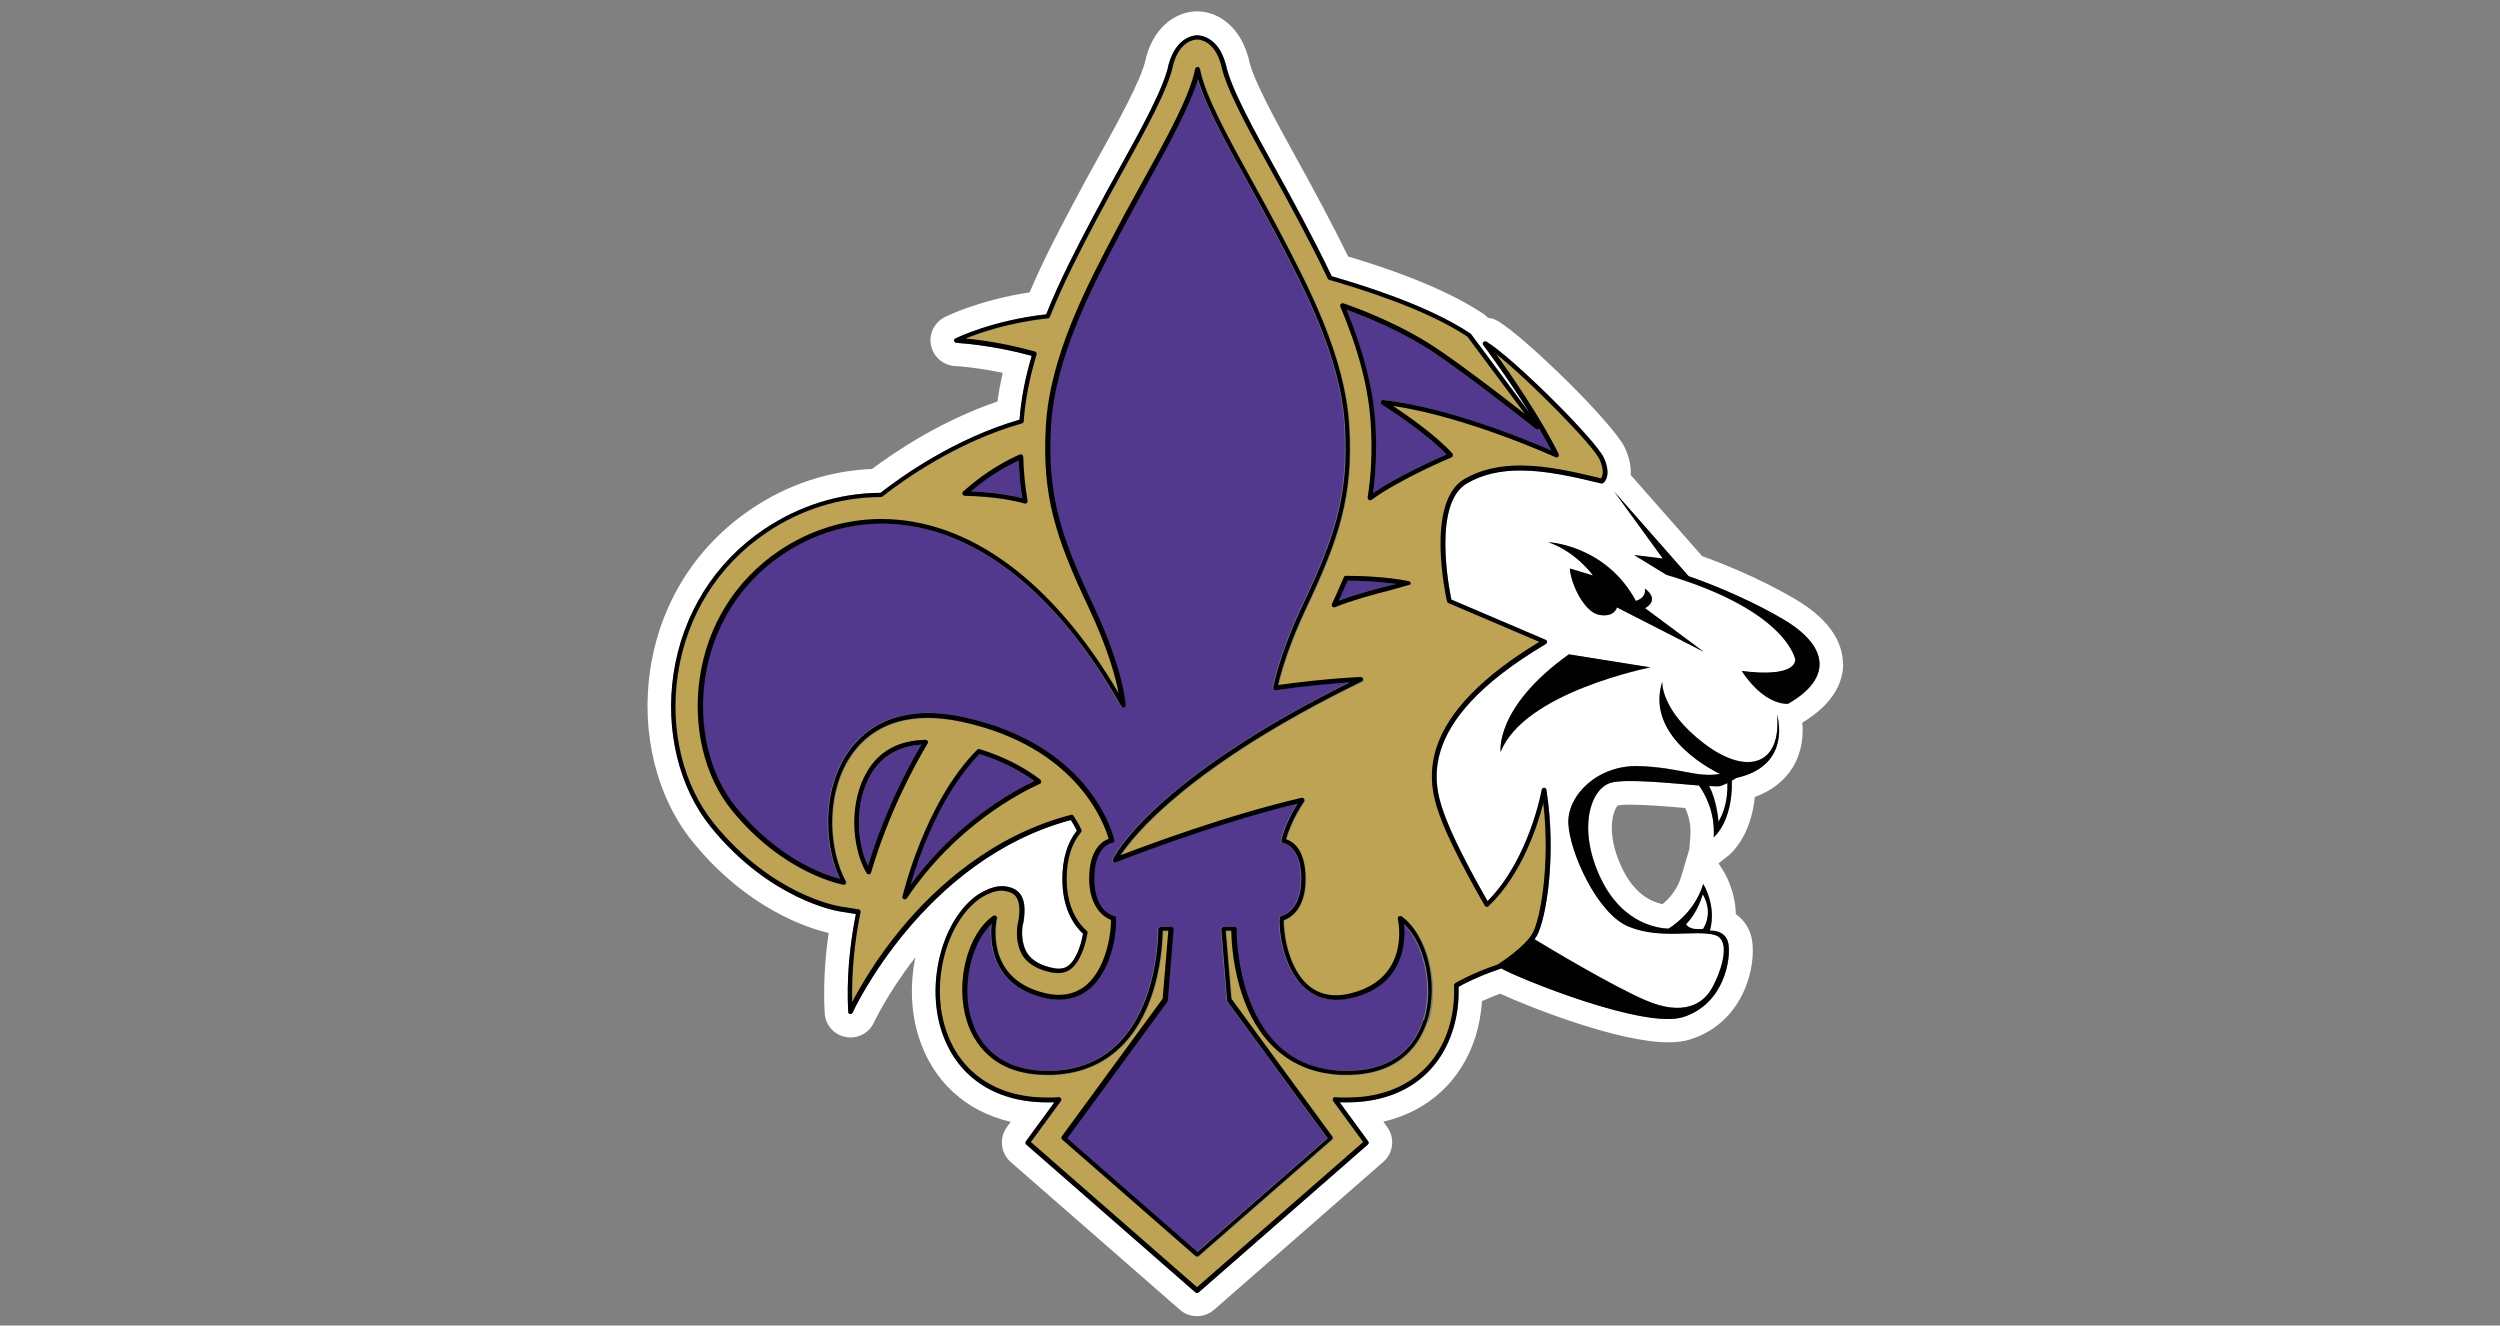 <svg xmlns="http://www.w3.org/2000/svg" id="Calque_1" viewBox="0 0 150 79.53"><rect x="0" y="0" width="150" height="79.53" fill="#808080" stroke="none"/><defs><style>.cls-1{fill:none;}.cls-1,.cls-2,.cls-3,.cls-4,.cls-5{stroke-width:0px;}.cls-2{fill:#52398e;}.cls-3{fill:#bea354;}.cls-4{fill:#fff;}.cls-5{fill:#010101;}</style></defs><path class="cls-1" d="m97.32,52.06c.7,1.47,1.64,2.01,2.43,2.17.35-.29.88-.83,1.11-1.62l.5-1.67.06-.82c.05-.68-.13-1.26-.31-1.66-1.04-.09-2.34-.2-3.26-.2-.49,0-.7.03-.76.04-.25.19-.8,1.57.24,3.76Z"></path><path class="cls-4" d="m110.58,39.86c0-1.02-.49-2.53-2.9-3.93-2.28-1.34-4.65-2.24-5.55-2.56l-4.26-4.84-.03-.03c.03-.44-.05-.97-.33-1.6-.64-1.43-5.94-6.62-7.61-7.62-.19-.11-.4-.19-.62-.21-.08-.09-.18-.17-.28-.24-2.56-1.71-6.3-2.9-8.11-3.44-.52-1.06-1.05-2.08-1.53-2.99l-.13-.24c-.47-.9-.98-1.82-1.47-2.71-1.19-2.16-2.54-4.6-2.82-5.82-.01-.1-.04-.19-.07-.29-.58-1.96-1.99-2.66-3.03-2.66h-.02c-1.06,0-2.5.72-3.06,2.77v.05s-.02.05-.02.05c-.23,1.17-1.62,3.68-2.85,5.91-.49.88-.99,1.8-1.46,2.69l-.13.24c-.82,1.55-1.73,3.28-2.52,5.15-3.06.47-5.01,1.44-5.1,1.49-.62.32-.96,1.01-.82,1.69.14.68.72,1.19,1.41,1.24,1.07.07,2.08.24,2.89.41-.13.59-.24,1.16-.31,1.72-3.39,1.15-6.17,3.03-7.53,4.05-2.57.1-5.08.93-7.27,2.42-3.3,2.23-5.45,5.65-6.04,9.64-.56,3.78.38,7.62,2.53,10.28,3.27,4.04,6.92,5.2,8.18,5.5-.24,1.64-.32,3.25-.24,4.8.04.72.56,1.31,1.27,1.44.09.02.19.03.28.03.61,0,1.17-.36,1.41-.91.02-.04.84-1.79,2.48-3.9-.32,1.56-.28,3.25.2,4.77.84,2.67,2.84,4.48,5.52,5.1l-.23.32c-.47.65-.37,1.56.23,2.09l10.16,8.87c.28.25.65.38,1.02.38s.74-.14,1.02-.38l10.16-8.88c.61-.53.71-1.43.23-2.09l-.23-.32c2.68-.62,4.68-2.43,5.53-5.1.21-.68.34-1.39.39-2.13.29-.13.65-.29,1.09-.45,1.94.89,7.16,2.92,10.09,2.92.52,0,.97-.06,1.36-.19,3.19-1.03,3.95-4.42,3.65-6.01-.12-.63-.47-1.15-.96-1.49-.03-1.4-.65-2.43-.74-2.58l-.3-.47.59-.46c.15-.12,1.35-1.13,1.59-3.52,1.01-.37,1.77-.96,2.27-1.77.59-.96.64-1.98.58-2.69,2.01-1.21,2.44-2.57,2.45-3.5Zm-6.4,6.82s-.1.07-.26.16c.04,2.51-1.09,3.39-1.09,3.39.1-1.51-.53-2.62-.88-3.1-1.64-.13-4.36-.42-5.27-.17-1.27.35-2.02,2.8-.64,5.72,1.39,2.92,3.69,3.01,4.07,3.04,0,0,1.55-.87,2.09-2.68,0,0,.82,1.29.4,2.8,0,0,.94-.09,1.11.78.16.87-.22,3.6-2.7,4.4-2.33.75-9.87-2.31-10.94-2.92-.03.02-.04.03-.05.03,0,0-.02.01-.03.01-1.36.46-2.21.92-2.47,1.07.03.91-.09,1.78-.34,2.58-.87,2.77-3.18,4.35-6.34,4.35-.14,0-.28,0-.42,0-.01,0-.02,0-.03,0l1.71,2.34c.04.06.03.14-.02.19l-10.16,8.88s-.06.03-.09.03-.07-.01-.09-.03l-10.16-8.88c-.06-.05-.06-.13-.02-.19l1.71-2.34s-.02,0-.03,0c-.14,0-.28,0-.42,0-3.16,0-5.47-1.59-6.34-4.35-.91-2.9.08-6.6,2.17-8.09.19-.13.83-.53,1.45-.53.05,0,.11,0,.16,0,.31.04.71.13.96.47.26.35.33.91.19,1.71l-.04.14c-.01.06-.11.63.06,1.22.12.43.42,1.03,1.57,1.33.2.05.38.08.53.08.31,0,.51-.09.72-.31.46-.49.67-1.36.74-1.78-.58-.54-1.24-1.54-1.24-3.29,0-1.2.29-2.17.87-2.9-.1-.21-.22-.42-.36-.64-8.86,2.36-13.06,11.47-13.1,11.56-.03.06-.09.09-.15.08-.06-.01-.11-.07-.11-.13-.1-1.87.05-3.85.46-5.87l-1-.16c-.17-.03-4.19-.72-7.71-5.07-1.91-2.35-2.74-5.79-2.23-9.18.54-3.59,2.47-6.68,5.44-8.68,2.1-1.42,4.51-2.17,6.98-2.18,1.24-.97,4.44-3.26,8.34-4.39.1-1.22.34-2.48.73-3.83-.91-.25-2.6-.64-4.52-.78-.06,0-.12-.05-.13-.11s.02-.13.07-.15c.02-.01,2.15-1.08,5.45-1.45.84-2.1,1.87-4.06,2.78-5.79l.13-.24c.46-.88.97-1.79,1.45-2.67,1.34-2.42,2.72-4.92,2.99-6.31.46-1.68,1.57-1.73,1.7-1.73,0,0,.02,0,.02,0h0c.12,0,1.22.05,1.69,1.69,0,.02.02.04.02.06h0c.29,1.41,1.66,3.88,2.98,6.27.49.88.99,1.8,1.46,2.68l.13.24c.56,1.06,1.19,2.27,1.78,3.51l.18.05c1.52.45,5.54,1.65,8.15,3.39.01,0,.03.02.03.03l3.52,4.74c-1.34-2.16-2.76-4.05-2.78-4.08-.04-.05-.04-.13,0-.18.05-.05.12-.06.18-.03,1.55.93,6.56,5.89,7.05,6.98.39.86.16,1.28.03,1.44-.04.05-.07.07-.08.07-.03.02-.08.03-.11.02-1.6-.4-3.29-.78-4.84-.78-1.26,0-2.31.25-3.21.77-2.08,1.2-1.08,6.32-.94,6.98l5.65,2.41s.08.07.09.12c0,.05-.02.1-.07.13-8.15,4.83-6.68,8.68-5.98,10.52.63,1.66,2.1,4.25,2.48,4.91,2.49-2.49,3.25-6.64,3.25-6.68.01-.07.08-.12.14-.12.07,0,.13.05.14.12.63,4.03-.04,7.8-.58,8.77-.04.07-.08.13-.13.2.73.44,4.6,2.77,6.66,3.66,2.29.99,3.41.16,3.88-.56.47-.73,1.44-3.06.24-3.37-1.2-.31-3.22.28-5.13-.49-1.91-.78-3.55-4.49-3.62-6.19-.07-1.69,1.77-3.53,4.25-3.44,2.48.09,3.42.71,4.86.47,0,0-4.57-2.07-3.48-5.53,0,0-.12,1.69,2.49,3.69,2.61,2,4.68,1.29,4.4-1.72,0,0,0,.03.02.07.12.47.63,3.03-2.47,3.72Zm-3.07,1.8c.19.4.36.98.31,1.66l-.06.82-.5,1.67c-.23.78-.76,1.33-1.11,1.62-.79-.17-1.73-.7-2.43-2.17-1.04-2.18-.49-3.56-.24-3.76.06-.01.27-.04.76-.04.92,0,2.22.11,3.26.2Zm-2.41-13.16s.96.61.02,1.18l3.51,2.61-5.2-2.66s-.14.61-1.06.45c-.92-.16-1.72-1.88-1.76-2.78l1.39.42s-.99-1.41-2.68-2c0,0,3.44.16,5.25,3.53,0,0,.68-.19.54-.75Zm.33,4.73s-7.58,1.48-8.99,5.08c0,0-.38-2.66,4.09-5.86l4.89.78Zm8.26,2.19s-.25.03-.64-.1c-.53-.18-1.32-.65-2.14-1.87,0,0,3.08.49,3.22-.66,0,0-.45-2.94-7.74-5.11l-1.93-1.18,1.72.21-2.92-4.02,4.47,5.08s2.92.96,5.65,2.57c2.73,1.6,3.01,3.53.31,5.08Z"></path><path class="cls-2" d="m52.27,46.43c-1.01,1.69-.89,4.08-.19,5.52,1-3.28,2.38-5.87,3.2-7.27-1.36.09-2.37.68-3.01,1.75Z"></path><path class="cls-2" d="m61.12,27.63c-.65.3-1.72.87-2.86,1.85.62.02,1.91.11,3.08.41-.12-.74-.19-1.48-.22-2.26Z"></path><path class="cls-2" d="m83.77,35.03c-1.12-.16-2.33-.19-2.92-.2-.16.37-.33.76-.53,1.2,1.13-.42,2.6-.8,3.45-1.01Z"></path><path class="cls-2" d="m82.98,24c3.98.45,8.75,2.44,10.09,3.03-.22-.43-.47-.87-.73-1.31-.03.03-.07.05-.11.05,0,0,0,0,0,0-.03,0-.06-.01-.09-.03-.04-.03-3.72-2.95-6.05-4.54-1.98-1.34-4.29-2.25-5.3-2.61,1.04,2.54,1.61,4.8,1.73,6.9.08,1.46.04,2.8-.15,4.09,1.5-1.03,3.75-2.03,4.41-2.31-1.26-1.34-3.87-2.99-3.9-3.01-.06-.04-.08-.1-.06-.17.02-.06.08-.1.15-.09Z"></path><path class="cls-2" d="m54.63,53.08c2.73-3.74,6.13-5.6,7.42-6.22-.93-.68-2.04-1.22-3.29-1.62-2.37,2.42-3.67,6.22-4.13,7.84Z"></path><path class="cls-4" d="m103.66,46.98c-.14.07-.28.14-.42.18-.08.03-.33.02-.68,0,.48.9.56,2.14.56,2.14.52-.84.56-1.83.54-2.33Z"></path><path class="cls-3" d="m92.61,48.19c-.36,1.38-1.3,4.3-3.29,6.19-.03.03-.07.04-.12.04-.04,0-.08-.03-.1-.07-.02-.03-1.85-3.17-2.59-5.1-.35-.91-.93-2.44-.32-4.36.69-2.16,2.77-4.31,6.18-6.37l-5.46-2.33s-.07-.05-.08-.1c-.06-.24-1.34-5.98,1.06-7.35.94-.54,2.03-.8,3.35-.8,1.56,0,3.24.38,4.83.77.08-.1.23-.43-.08-1.13-.37-.83-4.22-4.77-6.23-6.35.88,1.23,2.68,3.82,3.77,6.02.03.05.02.12-.03.16-.04.04-.11.05-.16.03-.05-.03-5.26-2.42-9.76-3.08.88.59,2.65,1.82,3.57,2.86.03.03.04.08.03.13-.01.04-.04.08-.08.1-.03.01-3.1,1.3-4.8,2.55-.05.03-.11.04-.16,0-.05-.03-.07-.09-.07-.14.22-1.37.28-2.8.19-4.36-.12-2.14-.72-4.46-1.83-7.1-.02-.05-.01-.11.03-.15s.1-.06.15-.04c.76.26,3.43,1.23,5.67,2.75,1.66,1.13,4,2.93,5.23,3.89l-3.45-4.64c-2.57-1.71-6.55-2.89-8.05-3.34l-.24-.07s-.07-.04-.09-.07c-.59-1.26-1.24-2.48-1.8-3.55l-.13-.24c-.46-.88-.97-1.8-1.46-2.68-1.34-2.43-2.74-4.95-3.02-6.38-.4-1.46-1.32-1.5-1.42-1.5,0,0-.02,0-.02,0h0c-.11,0-1.02.04-1.43,1.51-.28,1.42-1.67,3.94-3.01,6.37-.49.89-.99,1.8-1.46,2.68l-.13.24c-.92,1.75-1.96,3.73-2.8,5.84-.02.05-.06.08-.12.09-2.36.26-4.12.88-4.94,1.21,1.81.17,3.36.55,4.16.78.04.01.07.03.09.07s.02.07.01.11c-.43,1.42-.68,2.73-.77,4,0,.06-.05.11-.1.13-3.94,1.12-7.17,3.45-8.38,4.39-.02.02-.06.03-.09.03-2.42,0-4.8.74-6.87,2.14-2.9,1.96-4.79,4.97-5.31,8.49-.5,3.32.32,6.67,2.17,8.96,3.45,4.27,7.37,4.94,7.54,4.97l1.14.18s.07.03.09.06c.02.03.03.07.02.11-.38,1.85-.55,3.67-.5,5.4.43-.83,1.43-2.59,3-4.48,2.01-2.41,5.39-5.53,10.13-6.76.06-.02.12,0,.15.06.18.28.34.56.47.83.02.05.02.11-.02.15-.57.68-.86,1.62-.86,2.79,0,1.7.65,2.64,1.2,3.13.04.03.05.08.05.13-.07.41-.28,1.42-.83,2-.26.28-.54.4-.93.4-.18,0-.38-.03-.6-.08-1.3-.33-1.63-1.03-1.77-1.52-.18-.64-.08-1.24-.06-1.36l.04-.14c.12-.71.07-1.19-.14-1.48-.15-.2-.39-.31-.77-.36-.58-.07-1.28.39-1.41.48-2,1.42-2.94,4.98-2.06,7.77.83,2.64,3.04,4.16,6.07,4.16.13,0,.27,0,.41,0,.11,0,.22-.01.33-.02.06,0,.11.02.13.07s.02.11,0,.15l-1.81,2.47,9.97,8.71,9.97-8.71-1.81-2.47s-.04-.1,0-.15.08-.08.13-.07c.11,0,.22.02.33.02.14,0,.28,0,.41,0,3.03,0,5.24-1.51,6.07-4.16.25-.8.36-1.66.32-2.57,0-.05.02-.1.07-.13.1-.06,1.01-.6,2.58-1.13.16-.1,1.61-1.05,2.06-1.85.48-.86,1.07-4.2.65-7.82Zm-8.09-13.32c.07.01.11.07.11.14,0,.02,0,.04-.02.06-.25.07-.67.19-1.2.34-.96.24-2.34.62-3.32,1.02-.02,0-.04.01-.05.01-.04,0-.07-.02-.1-.04-.04-.04-.05-.1-.03-.16.28-.61.51-1.12.71-1.6.02-.05.07-.09.13-.09h0c.67,0,2.39.04,3.76.32Zm-26.72-5.37c1.4-1.26,2.73-1.93,3.4-2.22.04-.02.09-.01.13.01.04.03.06.07.07.12.03.92.11,1.78.26,2.64,0,.05,0,.1-.04.13-.03.02-.06.04-.09.04-.01,0-.03,0-.04,0-1.62-.46-3.57-.46-3.59-.46-.06,0-.11-.04-.13-.09-.02-.05,0-.12.04-.16Zm-5.66,22.96s-.01,0-.02,0c-.05,0-.1-.03-.12-.07l-.08-.14c-.81-1.48-.98-4.11.11-5.96.73-1.23,1.91-1.86,3.5-1.9.05,0,.1.03.13.07.03.04.03.1,0,.14-.82,1.36-2.35,4.17-3.4,7.76-.02.05-.06.09-.12.1Zm10.25-5.45c-1.13.51-5.06,2.51-7.98,6.87-.03.04-.07.06-.12.06-.02,0-.04,0-.06-.01-.06-.03-.1-.09-.08-.16.01-.06,1.31-5.63,4.48-8.8.04-.04.09-.05.14-.04,1.4.44,2.63,1.05,3.65,1.83.04.03.06.08.05.13,0,.05-.04.09-.08.11Zm23.28,14.28c-.38,1.21-1.51,3.23-4.81,3.23h0c-.12,0-.23,0-.35,0-2.77-.12-4.8-1.68-5.84-4.52-.67-1.81-.74-3.61-.75-4.13h-.34l.34,4.08,6.05,8.26c.04.06.03.14-.02.19l-8,6.99s-.06.03-.09.03-.07-.01-.09-.03l-8-6.99c-.06-.05-.06-.13-.02-.19l6.05-8.26.34-4.08h-.34c0,.51-.08,2.32-.75,4.13-1.05,2.84-3.07,4.4-5.84,4.52-.12,0-.24,0-.35,0-3.3,0-4.43-2.03-4.81-3.23-.72-2.27.03-5.22,1.58-6.31.05-.03.11-.03.16,0,.05.03.07.09.06.15-.03.14-.77,3.55,2.79,4.46.33.08.64.13.93.13h0c.75,0,1.38-.28,1.89-.82,1.02-1.09,1.26-2.98,1.24-3.68-.34-.11-1.31-.6-1.31-2.47s.82-2.27,1.17-2.39c-.23-.83-1.83-5.52-8.83-7.03-.72-.15-1.4-.23-2.04-.23-2.69,0-4.08,1.38-4.77,2.54-1.38,2.32-1.11,5.46-.15,7.24.02.02.03.06.03.09,0,.08-.07.14-.14.14,0,0-.02,0-.02,0-.04,0-3.58-.62-6.72-4.5-1.63-2.01-2.34-4.98-1.89-7.94.47-3.14,2.16-5.84,4.75-7.59,1.85-1.25,3.97-1.91,6.13-1.91,5.24,0,10.28,3.71,14.25,10.46-.17-.91-.63-2.68-1.82-5.19-1.96-4.15-2.79-6.7-2.55-10.83.24-4.2,2.45-8.41,4.23-11.79l.13-.24c.46-.87.96-1.78,1.44-2.65,1.46-2.64,2.84-5.13,3.16-6.77.01-.07.07-.11.14-.11s.13.05.14.11c.32,1.64,1.7,4.13,3.16,6.77.48.88.99,1.78,1.44,2.65l.13.24c1.78,3.38,3.99,7.58,4.23,11.79.24,4.14-.59,6.69-2.55,10.83-1,2.11-1.48,3.69-1.72,4.69,3.09-.42,4.94-.48,4.96-.48.06,0,.13.04.14.11s-.02.13-.08.16c-10.37,5.05-13.69,9.23-14.48,10.43,1.4-.54,6.38-2.41,10.87-3.45.06-.01.12,0,.15.06.03.05.03.11,0,.16-.71,1.05-.99,1.93-1.08,2.26.35.12,1.17.61,1.17,2.39s-.98,2.36-1.31,2.47c-.02.7.23,2.59,1.24,3.68.71.76,1.66.99,2.82.7,3.56-.91,2.82-4.31,2.79-4.46-.01-.06.01-.12.06-.15.05-.03.11-.03.16,0,1.56,1.09,2.3,4.04,1.59,6.32Z"></path><path class="cls-5" d="m57.89,29.75s1.97,0,3.59.46c.01,0,.03,0,.04,0,.03,0,.07-.01.09-.04.04-.03.05-.08.04-.13-.15-.86-.23-1.73-.26-2.64,0-.05-.03-.09-.07-.12-.04-.03-.09-.03-.13-.01-.67.29-2,.96-3.4,2.22-.04.04-.06.1-.04.16.02.05.07.09.13.09Zm3.23-2.12c.03.78.1,1.52.22,2.26-1.18-.3-2.47-.38-3.08-.41,1.15-.98,2.22-1.55,2.86-1.85Z"></path><path class="cls-5" d="m62.42,46.78c-1.02-.78-2.25-1.4-3.65-1.83-.05-.02-.1,0-.14.04-3.16,3.17-4.46,8.74-4.48,8.8-.02.07.02.13.08.16.02,0,.04.01.06.01.05,0,.09-.02.12-.06,2.92-4.36,6.85-6.36,7.98-6.87.05-.02.08-.06.08-.11,0-.05-.01-.1-.05-.13Zm-7.78,6.3c.47-1.62,1.76-5.42,4.13-7.84,1.25.4,2.35.94,3.29,1.62-1.3.62-4.69,2.48-7.42,6.22Z"></path><path class="cls-5" d="m55.66,44.46s-.08-.07-.13-.07c-1.6.03-2.78.67-3.5,1.9-1.1,1.84-.92,4.48-.11,5.96l.08.14s.07.07.12.07c0,0,0,0,.02,0,.06,0,.1-.05.12-.1,1.06-3.59,2.59-6.4,3.4-7.76.03-.04.03-.1,0-.14Zm-3.58,7.49c-.7-1.43-.82-3.83.19-5.52.64-1.07,1.65-1.66,3.01-1.75-.82,1.39-2.2,3.99-3.2,7.27Z"></path><path class="cls-5" d="m80.76,34.55c-.06,0-.11.03-.13.09-.2.48-.43.99-.71,1.6-.02.05-.01.11.03.16.03.03.06.04.1.04.02,0,.04,0,.05-.01.98-.4,2.36-.78,3.32-1.02.52-.15.95-.27,1.2-.34,0-.02.02-.04.02-.06,0-.07-.05-.12-.11-.14-1.37-.28-3.08-.32-3.76-.32h0Zm3.02.48c-.85.2-2.32.58-3.45,1.01.2-.44.37-.83.53-1.2.6,0,1.8.04,2.92.2Z"></path><path class="cls-5" d="m106.97,37.14c-2.73-1.6-5.65-2.57-5.65-2.57l-4.47-5.08,2.92,4.02-1.72-.21,1.93,1.18c7.3,2.17,7.74,5.11,7.74,5.11-.14,1.15-3.22.66-3.22.66.81,1.23,1.6,1.7,2.14,1.87.39.13.64.1.64.1,2.71-1.55,2.42-3.48-.31-5.08Z"></path><path class="cls-5" d="m90.03,45.12c1.41-3.6,8.99-5.08,8.99-5.08l-4.89-.78c-4.47,3.2-4.09,5.86-4.09,5.86Z"></path><path class="cls-5" d="m98.15,36.06c-1.81-3.37-5.25-3.53-5.25-3.53,1.69.59,2.68,2,2.68,2l-1.39-.42c.05.89.85,2.61,1.76,2.78.92.16,1.06-.45,1.06-.45l5.2,2.66-3.51-2.61c.94-.56-.02-1.18-.02-1.18.14.56-.54.75-.54.75Z"></path><path class="cls-5" d="m106.62,42.88c.28,3.01-1.79,3.72-4.4,1.72-2.61-2-2.49-3.69-2.49-3.69-1.08,3.46,3.48,5.53,3.48,5.53-1.44.24-2.38-.38-4.86-.47-2.48-.09-4.32,1.74-4.25,3.44.07,1.69,1.72,5.41,3.62,6.19,1.91.78,3.93.19,5.13.49,1.2.31.24,2.64-.24,3.37-.47.73-1.59,1.55-3.88.56-2.07-.89-5.94-3.22-6.66-3.66.05-.07.09-.13.13-.2.55-.97,1.21-4.74.58-8.77-.01-.07-.07-.12-.14-.12-.06,0-.13.05-.14.12,0,.04-.76,4.19-3.25,6.68-.38-.66-1.84-3.24-2.48-4.91-.71-1.85-2.17-5.69,5.98-10.52.05-.03.07-.08.07-.13,0-.05-.04-.1-.09-.12l-5.65-2.41c-.14-.66-1.14-5.78.94-6.98.9-.52,1.94-.77,3.21-.77,1.55,0,3.24.39,4.84.78.04,0,.08,0,.11-.02,0,0,.04-.03.08-.07.13-.16.36-.58-.03-1.44-.49-1.09-5.49-6.05-7.05-6.98-.06-.03-.13-.02-.18.03-.05.05-.05.13,0,.18.02.03,1.44,1.92,2.78,4.08l-3.52-4.74s-.02-.02-.03-.03c-2.6-1.74-6.63-2.94-8.15-3.39l-.18-.05c-.59-1.24-1.22-2.45-1.78-3.51l-.13-.24c-.47-.89-.97-1.8-1.46-2.68-1.32-2.39-2.69-4.86-2.98-6.27h0s0-.05-.02-.07c-.46-1.65-1.56-1.69-1.69-1.69h0s-.02,0-.02,0c-.12,0-1.23.05-1.7,1.73-.27,1.39-1.65,3.89-2.99,6.31-.49.88-.99,1.79-1.45,2.67l-.13.24c-.91,1.73-1.94,3.69-2.78,5.79-3.29.37-5.43,1.44-5.45,1.45-.06.03-.09.09-.07.15s.07.11.13.11c1.91.13,3.61.53,4.52.78-.4,1.35-.64,2.61-.73,3.83-3.9,1.13-7.1,3.42-8.34,4.39-2.46.01-4.87.77-6.98,2.18-2.97,2-4.9,5.09-5.44,8.68-.51,3.39.33,6.83,2.23,9.18,3.52,4.35,7.54,5.04,7.71,5.07l1,.16c-.4,2.03-.56,4-.46,5.87,0,.07.05.12.11.13.06.01.13-.02.15-.08.04-.09,4.24-9.19,13.1-11.56.13.21.25.42.36.64-.58.73-.87,1.71-.87,2.9,0,1.74.66,2.74,1.24,3.29-.08.42-.28,1.28-.74,1.78-.21.22-.42.31-.72.31-.16,0-.34-.03-.53-.08-1.15-.29-1.45-.9-1.57-1.33-.17-.59-.07-1.17-.06-1.22l.04-.14c.13-.8.07-1.36-.19-1.71-.25-.34-.65-.43-.96-.47-.05,0-.1,0-.16,0-.61,0-1.26.41-1.45.53-2.09,1.48-3.08,5.19-2.17,8.09.87,2.77,3.18,4.35,6.34,4.35.14,0,.28,0,.42,0,.01,0,.02,0,.03,0l-1.71,2.34c-.04.06-.03.14.02.19l10.16,8.88s.06.03.09.03.07-.01.09-.03l10.16-8.88c.06-.05.06-.13.02-.19l-1.71-2.34s.02,0,.03,0c.14,0,.28,0,.42,0,3.16,0,5.47-1.59,6.34-4.35.25-.8.37-1.67.34-2.58.26-.15,1.11-.61,2.47-1.07.01,0,.02,0,.03-.01,0,0,.02-.01.05-.03,1.08.61,8.62,3.68,10.94,2.92,2.48-.8,2.86-3.53,2.7-4.4-.16-.87-1.11-.78-1.11-.78.42-1.51-.4-2.8-.4-2.8-.54,1.81-2.09,2.68-2.09,2.68-.38-.02-2.68-.12-4.07-3.04-1.39-2.92-.64-5.37.64-5.72.9-.25,3.62.03,5.27.17.34.48.98,1.59.88,3.1,0,0,1.13-.88,1.09-3.39.15-.09.26-.16.26-.16,3.1-.68,2.59-3.25,2.47-3.72-.01-.05-.02-.07-.02-.07Zm-23.73-18.62s2.64,1.67,3.9,3.01c-.65.28-2.9,1.29-4.41,2.31.18-1.29.23-2.63.15-4.09-.12-2.09-.69-4.35-1.73-6.9,1.01.36,3.32,1.27,5.3,2.61,2.33,1.58,6.01,4.51,6.05,4.54.03.02.06.03.09.03,0,0,0,0,0,0,.04,0,.08-.02.11-.05.26.44.5.88.73,1.31-1.34-.59-6.11-2.58-10.09-3.03-.07,0-.13.03-.15.09-.02.06,0,.13.06.17Zm7,33.6c-1.56.53-2.48,1.07-2.58,1.13-.04.03-.07.08-.07.13.04.91-.07,1.78-.32,2.57-.83,2.64-3.04,4.16-6.07,4.16-.13,0-.27,0-.41,0-.11,0-.22-.01-.33-.02-.06,0-.11.02-.13.07s-.02.11,0,.15l1.81,2.47-9.97,8.71-9.97-8.71,1.81-2.47s.04-.1,0-.15-.08-.08-.13-.07c-.11,0-.22.02-.33.02-.14,0-.28,0-.41,0-3.03,0-5.24-1.52-6.07-4.16-.88-2.79.07-6.35,2.06-7.77.13-.09.83-.54,1.41-.48.38.05.62.16.77.36.21.29.26.78.14,1.48l-.04.14c-.02.12-.12.72.06,1.36.14.5.48,1.19,1.77,1.52.22.06.42.08.6.08.38,0,.67-.12.93-.4.54-.58.76-1.59.83-2,0-.05,0-.1-.05-.13-.55-.49-1.2-1.43-1.2-3.13,0-1.17.29-2.11.86-2.79.04-.04.04-.1.02-.15-.13-.28-.29-.56-.47-.83-.03-.05-.1-.08-.15-.06-4.74,1.23-8.13,4.36-10.13,6.76-1.58,1.89-2.57,3.65-3,4.48-.04-1.73.12-3.54.5-5.4,0-.04,0-.08-.02-.11-.02-.03-.06-.05-.09-.06l-1.14-.18c-.17-.03-4.08-.7-7.54-4.97-1.86-2.29-2.67-5.64-2.17-8.96.53-3.51,2.41-6.53,5.31-8.49,2.07-1.4,4.44-2.14,6.87-2.14.03,0,.06-.01.09-.03,1.21-.95,4.44-3.28,8.38-4.39.06-.02.1-.07.1-.13.09-1.28.35-2.59.77-4,.01-.04,0-.08-.01-.11s-.05-.06-.09-.07c-.8-.22-2.35-.61-4.16-.78.81-.33,2.58-.96,4.94-1.21.05,0,.1-.04.12-.09.84-2.11,1.88-4.09,2.8-5.84l.13-.24c.46-.88.97-1.79,1.46-2.68,1.34-2.43,2.74-4.95,3.01-6.37.4-1.47,1.32-1.51,1.43-1.51h0s.02,0,.02,0c.1,0,1.02.04,1.42,1.5.28,1.43,1.67,3.95,3.02,6.38.49.88.99,1.79,1.46,2.68l.13.24c.57,1.08,1.21,2.3,1.8,3.55.02.04.05.06.09.07l.24.07c1.5.45,5.48,1.63,8.05,3.34l3.45,4.64c-1.23-.96-3.57-2.77-5.23-3.89-2.24-1.52-4.9-2.49-5.67-2.75-.05-.02-.11,0-.15.04s-.05.1-.03.15c1.11,2.63,1.71,4.95,1.83,7.1.09,1.56.03,2.99-.19,4.36,0,.06.02.11.07.14.05.03.11.03.16,0,1.7-1.25,4.77-2.54,4.8-2.55.04-.02.07-.05.08-.1.01-.04,0-.09-.03-.13-.92-1.04-2.69-2.28-3.57-2.86,4.49.67,9.7,3.06,9.76,3.08.05.03.12.01.16-.03.04-.04.05-.11.03-.16-1.09-2.2-2.89-4.8-3.77-6.02,2.01,1.59,5.86,5.52,6.23,6.35.31.7.16,1.02.08,1.13-1.6-.39-3.28-.77-4.83-.77-1.31,0-2.41.26-3.35.8-2.39,1.38-1.11,7.11-1.06,7.35.01.04.04.08.08.1l5.46,2.33c-3.41,2.06-5.49,4.2-6.18,6.37-.61,1.92-.03,3.44.32,4.36.74,1.93,2.57,5.07,2.59,5.1.02.04.06.06.1.07.04,0,.09,0,.12-.04,1.99-1.89,2.94-4.82,3.29-6.19.42,3.63-.17,6.97-.65,7.82-.45.8-1.9,1.75-2.06,1.85Zm12.27-4.19c.67,1.18,0,2.06,0,2.06-.87.07-.99-.29-.99-.29.72-.73.99-1.77.99-1.77Zm.38-6.51c.35.02.6.03.68,0,.14-.05.29-.11.42-.18.02.49-.02,1.48-.54,2.33,0,0-.08-1.24-.56-2.14Z"></path><path class="cls-4" d="m102.17,55.74s.67-.88,0-2.06c0,0-.27,1.04-.99,1.77,0,0,.11.36.99.29Z"></path><path class="cls-2" d="m84.2,55.43c.1.98.07,3.63-3.05,4.42-1.27.32-2.32.06-3.1-.78-1.11-1.19-1.37-3.24-1.31-3.99,0-.06.05-.12.11-.13.05,0,1.19-.26,1.19-2.23s-1.04-2.15-1.08-2.15c-.04,0-.07-.03-.09-.06-.02-.03-.03-.07-.02-.11,0-.04.2-.97.96-2.19-5.16,1.24-10.82,3.49-10.88,3.51-.05.02-.12,0-.16-.03-.04-.04-.05-.11-.02-.16.09-.19,2.38-4.72,14.2-10.6-.83.05-2.37.18-4.45.47-.05,0-.09,0-.12-.04s-.04-.08-.03-.13c.22-1,.7-2.66,1.78-4.95,1.94-4.1,2.76-6.62,2.53-10.7-.24-4.14-2.44-8.32-4.2-11.67l-.13-.24c-.46-.87-.96-1.77-1.44-2.65-1.31-2.38-2.56-4.64-3.05-6.29-.48,1.65-1.73,3.91-3.05,6.29-.48.88-.98,1.78-1.44,2.65l-.13.24c-1.76,3.35-3.96,7.53-4.2,11.67-.24,4.08.59,6.6,2.53,10.7,1.83,3.86,1.95,5.93,1.95,6.02,0,.07-.04.12-.1.14-.06.02-.13,0-.16-.07-3.97-7.07-9.07-10.96-14.37-10.96-2.1,0-4.17.64-5.97,1.86-2.53,1.7-4.17,4.33-4.63,7.4-.43,2.88.26,5.77,1.83,7.72,2.56,3.16,5.38,4.1,6.26,4.33-.89-1.88-1.09-4.96.28-7.27.73-1.22,2.19-2.68,5.01-2.68.66,0,1.36.08,2.1.24,7.84,1.69,9.06,7.33,9.07,7.38,0,.04,0,.08-.02.11-.02.03-.06.05-.1.06-.04,0-1.08.2-1.08,2.15s1.14,2.22,1.19,2.23c.06.01.11.07.11.13.05.75-.2,2.8-1.31,3.99-.56.61-1.27.91-2.1.91h0c-.31,0-.65-.05-1-.13-3.12-.79-3.15-3.45-3.05-4.42-1.26,1.16-1.83,3.79-1.2,5.78.62,1.96,2.23,3.04,4.54,3.04.11,0,.23,0,.34,0,6.42-.27,6.33-8.42,6.32-8.5,0-.04.01-.07.04-.1.03-.03.06-.04.1-.04h.64s.08.02.1.05c.03.03.04.07.04.11l-.35,4.27s-.01.05-.03.07l-6,8.19,7.81,6.82,7.81-6.82-6-8.19s-.02-.05-.03-.07l-.35-4.27s.01-.08.04-.11c.03-.03.06-.05.1-.05h.64s.07.02.1.04c.03.03.04.06.04.1,0,.02-.03,2.1.74,4.17,1.02,2.76,2.9,4.22,5.59,4.33.12,0,.23,0,.34,0h0c2.31,0,3.93-1.08,4.54-3.04.63-1.99.05-4.62-1.2-5.78Z"></path><path class="cls-5" d="m84.09,54.98s-.11-.03-.16,0c-.05.03-.07.09-.06.15.03.14.77,3.55-2.79,4.46-1.16.3-2.12.06-2.82-.7-1.02-1.09-1.26-2.98-1.24-3.68.34-.11,1.31-.6,1.31-2.47s-.82-2.27-1.17-2.39c.09-.32.37-1.21,1.08-2.26.03-.05.03-.11,0-.16-.03-.05-.09-.07-.15-.06-4.49,1.04-9.47,2.91-10.87,3.45.79-1.2,4.12-5.38,14.48-10.43.06-.03.09-.1.08-.16s-.08-.11-.14-.11c-.02,0-1.87.06-4.96.48.23-1,.72-2.57,1.72-4.69,1.96-4.15,2.79-6.7,2.55-10.83-.24-4.2-2.45-8.41-4.23-11.79l-.13-.24c-.46-.87-.96-1.78-1.44-2.65-1.46-2.64-2.84-5.13-3.16-6.77-.01-.07-.07-.11-.14-.11s-.13.05-.14.11c-.32,1.64-1.7,4.13-3.16,6.77-.48.88-.99,1.78-1.44,2.65l-.13.24c-1.78,3.38-3.99,7.58-4.23,11.79-.24,4.14.59,6.69,2.55,10.83,1.19,2.52,1.65,4.28,1.82,5.19-3.96-6.75-9-10.46-14.25-10.46-2.16,0-4.28.66-6.13,1.91-2.59,1.75-4.28,4.44-4.75,7.59-.44,2.96.27,5.92,1.89,7.94,3.14,3.88,6.69,4.49,6.72,4.5,0,0,.02,0,.02,0,.07,0,.14-.06.14-.14,0-.03-.01-.06-.03-.09-.96-1.78-1.23-4.92.15-7.24.69-1.16,2.08-2.54,4.77-2.54.64,0,1.32.08,2.04.23,6.99,1.51,8.59,6.2,8.83,7.03-.35.12-1.17.61-1.17,2.39s.98,2.36,1.31,2.47c.02.7-.23,2.59-1.24,3.68-.51.55-1.14.82-1.89.82h0c-.29,0-.6-.04-.93-.13-3.56-.91-2.82-4.31-2.79-4.46.01-.06-.01-.12-.06-.15-.05-.03-.11-.03-.16,0-1.56,1.09-2.3,4.04-1.58,6.31.38,1.21,1.51,3.23,4.81,3.23.12,0,.23,0,.35,0,2.77-.12,4.8-1.68,5.84-4.52.67-1.81.74-3.61.75-4.13h.34l-.34,4.08-6.05,8.26c-.04.06-.03.14.02.19l8,6.99s.06.03.09.03.07-.01.09-.03l8-6.99c.06-.05.06-.13.02-.19l-6.05-8.26-.34-4.08h.34c0,.51.08,2.32.75,4.13,1.05,2.84,3.07,4.4,5.84,4.52.12,0,.24,0,.35,0h0c3.3,0,4.43-2.03,4.81-3.23.72-2.27-.02-5.23-1.59-6.32Zm1.32,6.23c-.62,1.96-2.23,3.04-4.54,3.04h0c-.11,0-.23,0-.34,0-2.69-.11-4.57-1.57-5.59-4.33-.77-2.08-.74-4.15-.74-4.17,0-.04-.01-.07-.04-.1-.03-.03-.06-.04-.1-.04h-.64s-.08.02-.1.05c-.03.03-.04.07-.04.11l.35,4.27s.01.05.03.07l6,8.19-7.81,6.82-7.81-6.82,6-8.19s.02-.05.03-.07l.35-4.27s-.01-.08-.04-.11c-.03-.03-.06-.05-.1-.05h-.64s-.07.02-.1.04c-.03.03-.04.06-.04.1,0,.08.1,8.23-6.32,8.5-.12,0-.23,0-.34,0-2.31,0-3.93-1.08-4.54-3.04-.63-1.99-.05-4.62,1.2-5.78-.1.98-.07,3.63,3.05,4.42.35.09.68.13,1,.13h0c.83,0,1.54-.31,2.1-.91,1.11-1.19,1.37-3.24,1.31-3.99,0-.06-.05-.12-.11-.13-.05,0-1.19-.26-1.19-2.23s1.04-2.15,1.08-2.15c.04,0,.07-.03.1-.06.02-.03.03-.07.02-.11-.01-.06-1.24-5.69-9.07-7.38-.74-.16-1.44-.24-2.1-.24-2.82,0-4.28,1.46-5.01,2.68-1.37,2.31-1.17,5.38-.28,7.27-.89-.23-3.71-1.17-6.26-4.33-1.58-1.95-2.26-4.84-1.83-7.72.46-3.06,2.1-5.69,4.63-7.4,1.81-1.22,3.87-1.86,5.97-1.86,5.3,0,10.4,3.89,14.37,10.96.03.06.1.08.16.07.06-.02.11-.08.1-.14,0-.09-.13-2.16-1.95-6.02-1.94-4.1-2.76-6.62-2.53-10.7.24-4.14,2.44-8.32,4.2-11.67l.13-.24c.46-.87.96-1.77,1.44-2.65,1.31-2.38,2.56-4.64,3.05-6.29.48,1.65,1.73,3.91,3.05,6.29.48.88.98,1.78,1.44,2.65l.13.24c1.76,3.35,3.96,7.53,4.2,11.67.24,4.08-.59,6.6-2.53,10.7-1.08,2.28-1.56,3.95-1.78,4.95,0,.05,0,.09.03.13s.08.05.12.04c2.08-.29,3.62-.41,4.45-.47-11.83,5.88-14.11,10.41-14.2,10.6-.03.05-.02.11.02.16.04.04.1.06.16.03.06-.02,5.72-2.27,10.88-3.51-.76,1.22-.95,2.14-.96,2.19,0,.04,0,.08.02.11.02.03.06.05.09.06.04,0,1.08.2,1.08,2.15s-1.14,2.22-1.19,2.23c-.06.01-.11.06-.11.13-.05.75.2,2.8,1.31,3.99.78.83,1.83,1.1,3.1.78,3.12-.79,3.15-3.45,3.05-4.42,1.26,1.16,1.83,3.79,1.2,5.78Z"></path></svg>